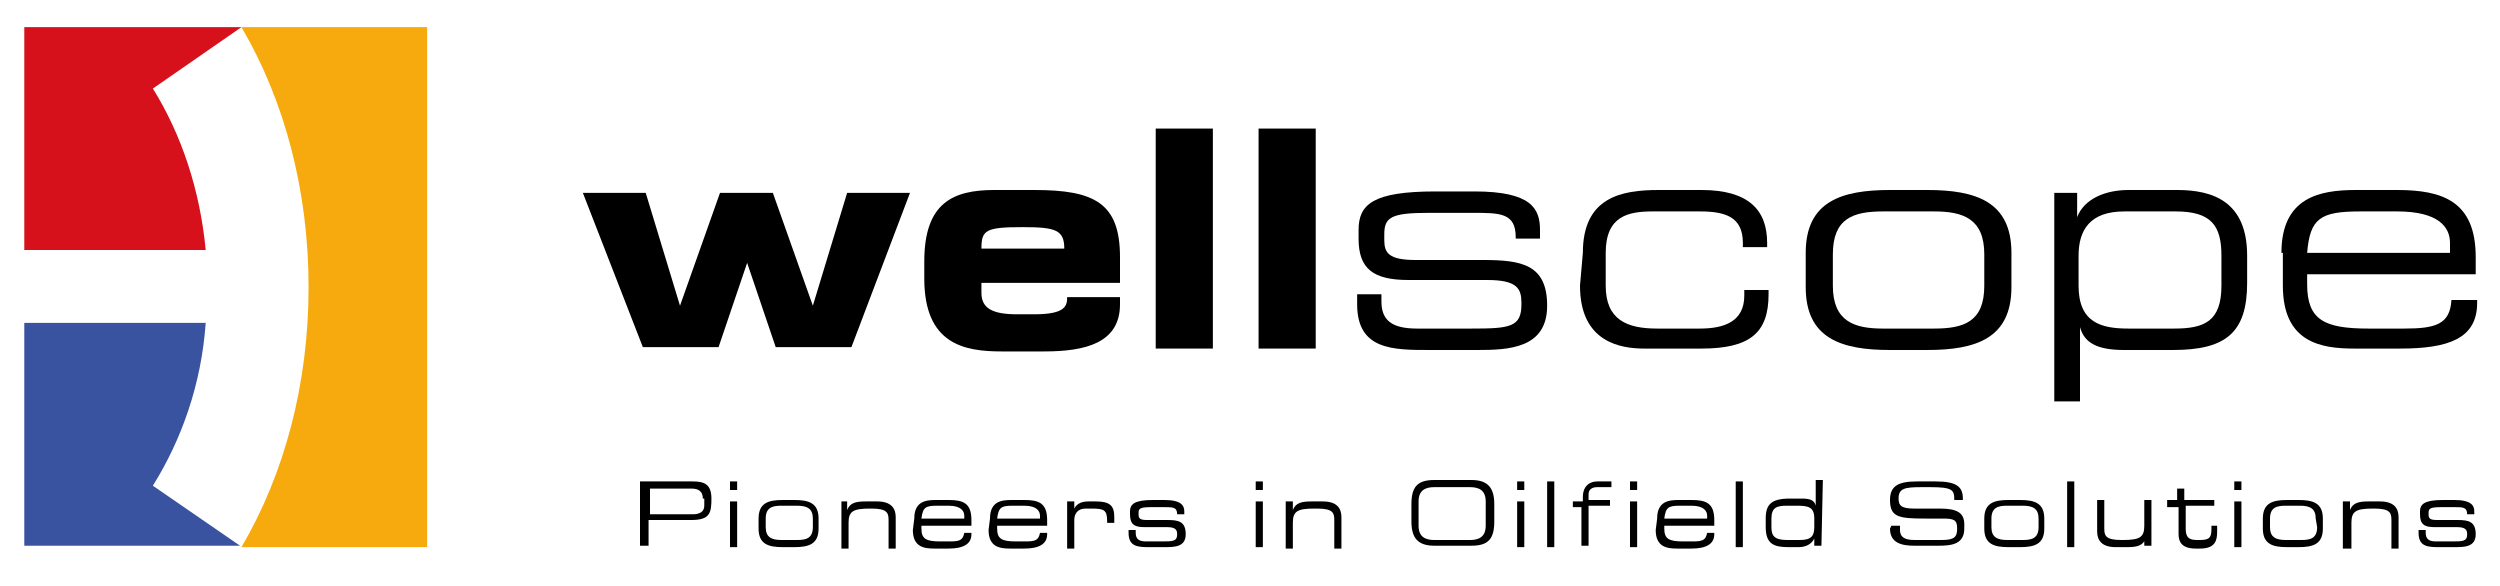 <?xml version="1.0" encoding="utf-8"?>
<!-- Generator: Adobe Illustrator 25.0.0, SVG Export Plug-In . SVG Version: 6.00 Build 0)  -->
<svg version="1.1" id="Layer_1" xmlns="http://www.w3.org/2000/svg" xmlns:xlink="http://www.w3.org/1999/xlink" x="0px" y="0px"
	 viewBox="0 0 175 41" style="enable-background:new 0 0 175 41;" xml:space="preserve">
<style type="text/css">
	.st0{fill:#F6AA0E;}
	.st1{fill:#3953A0;}
	.st2{fill:#D6111C;}
</style>
<path class="st0" d="M16.9,1.9c3,5.1,4.7,11.4,4.7,18.2c0,6.8-1.7,13.1-4.7,18.2h13V1.9H16.9z"/>
<path class="st1" d="M14.4,22.6H1.7v15.6h15.1L10.7,34C12.7,30.8,14.1,26.9,14.4,22.6z"/>
<path class="st2" d="M1.7,17.5h12.7c-0.4-4.2-1.7-8.1-3.7-11.3l6.2-4.3H1.7V17.5z"/>
<path d="M40.8,13.5h4.4l2.4,7.9h0l2.8-7.9h3.7l2.8,7.9h0l2.4-7.9h4.4l-4.1,10.8h-5.3l-2-5.9h0l-2,5.9h-5.3L40.8,13.5z"/>
<path d="M64.7,18.3c0-4.1,2-5,4.9-5h2.8c4.2,0,6,0.9,6,4.7v1.8h-9.7v0.7c0,1.1,0.8,1.5,2.5,1.5h1.2c2.2,0,2.3-0.6,2.3-1.2h3.7v0.5
	c0,2.7-2.4,3.3-5.3,3.3h-3c-2.6,0-5.4-0.5-5.4-5.1V18.3z M74.5,17.4c0-1.3-0.6-1.5-2.9-1.5c-2.6,0-2.9,0.2-2.9,1.5H74.5z"/>
<path d="M80.9,9h4v15.4h-4V9z"/>
<path d="M88.1,9h4v15.4h-4V9z"/>
<path d="M95,20.6h1.7v0.5c0,1.3,0.7,1.9,2.5,1.9h3.8c2.7,0,3.5-0.1,3.5-1.7v-0.1c0-1-0.3-1.6-2.4-1.6h-5.5c-2.5,0-3.5-0.8-3.5-2.9
	v-0.6c0-1.8,1-2.7,5.4-2.7h2.7c4,0,4.6,1.2,4.6,2.7v0.6h-1.7v-0.1c0-1.7-1.1-1.7-3-1.7H100c-2.6,0-3.1,0.3-3.1,1.5v0.4
	c0,0.9,0.3,1.4,2.2,1.4h4.7c2.7,0,4.5,0.3,4.5,3.2v0c0,3-2.7,3.1-4.9,3.1h-3.3c-2.6,0-5.1,0-5.1-3.2V20.6z"/>
<path d="M110.8,17.7c0-3.9,2.7-4.4,5.3-4.4h3c3.3,0,4.6,1.4,4.6,3.7v0.3h-1.7V17c0-1.8-1.2-2.2-3-2.2h-3.3c-1.7,0-3.3,0.3-3.3,2.9
	V20c0,2.4,1.5,3,3.6,3h3c1.7,0,3.1-0.5,3.1-2.3v-0.4h1.7v0.3c0,2.7-1.3,3.8-4.7,3.8h-4c-1.6,0-4.5-0.4-4.5-4.4L110.8,17.7z"/>
<path d="M126.4,17.7c0-3.6,2.5-4.4,5.9-4.4h2.6c3.4,0,5.9,0.8,5.9,4.4v2.4c0,3.6-2.5,4.4-5.9,4.4h-2.6c-3.4,0-5.9-0.8-5.9-4.4V17.7z
	 M138.9,17.8c0-2.5-1.5-3-3.5-3h-3.6c-2.1,0-3.5,0.5-3.5,3V20c0,2.5,1.5,3,3.5,3h3.6c2.1,0,3.5-0.5,3.5-3V17.8z"/>
<path d="M143.7,13.5h1.7v1.7h0c0.5-1.3,2-1.9,3.6-1.9h3.4c2.5,0,4.9,0.8,4.9,4.6v1.9c0,3.5-1.5,4.7-5.2,4.7h-3.4
	c-1.9,0-2.8-0.5-3.1-1.6h0v5.2h-1.8V13.5z M155.5,17.9c0-2.1-0.7-3.1-3.2-3.1h-3.6c-2.4,0-3.2,1.3-3.2,3.1V20c0,2.6,1.6,3,3.5,3h3.2
	c2.1,0,3.3-0.5,3.3-3L155.5,17.9z"/>
<path d="M159.7,17.7c0-3.9,2.7-4.4,5.2-4.4h2.9c3.2,0,5.5,0.8,5.5,4.7v1.2h-11.8v0.7c0,2.5,1.2,3.1,4.3,3.1h2.5c2.2,0,3.2-0.3,3.3-2
	h1.8v0.2c0,2.5-2,3.2-5.4,3.2h-3.2c-2.3,0-5-0.4-5-4.4V17.7z M171.5,17c0-1.1-0.8-2.2-3.7-2.2h-2.6c-2.8,0-3.5,0.5-3.7,2.9h10
	L171.5,17z"/>
<path d="M44.8,33.7h3.7c0.8,0,1.3,0.2,1.3,1.2c0,1-0.1,1.5-1.4,1.5h-3v1.8h-0.6V33.7z M49.2,34.9c0-0.5-0.3-0.7-0.8-0.7h-2.9V36h3
	c0.5,0,0.8-0.2,0.8-0.6V34.9z"/>
<path d="M51.1,33.7h0.5v0.6h-0.5V33.7z M51.1,35.1h0.5v3.2h-0.5V35.1z"/>
<path d="M53.1,36.3c0-1.1,0.7-1.3,1.7-1.3h0.8c1,0,1.7,0.2,1.7,1.3V37c0,1.1-0.7,1.3-1.7,1.3h-0.8c-1,0-1.7-0.2-1.7-1.3V36.3z
	 M56.9,36.3c0-0.7-0.4-0.9-1.1-0.9h-1.1c-0.6,0-1.1,0.1-1.1,0.9v0.6c0,0.7,0.4,0.9,1.1,0.9h1.1c0.6,0,1.1-0.1,1.1-0.9V36.3z"/>
<path d="M58.8,35.1h0.5v0.6h0c0.2-0.5,0.6-0.6,1.3-0.6h0.8c1,0,1.3,0.5,1.3,1.1v2.2h-0.5v-2c0-0.5-0.1-0.8-1.2-0.8h-0.1
	c-1.2,0-1.5,0.2-1.5,1v1.8h-0.5V35.1z"/>
<path d="M64,36.3c0-1.2,0.8-1.3,1.5-1.3h0.9c1,0,1.6,0.2,1.6,1.4v0.4h-3.5v0.2c0,0.7,0.3,0.9,1.3,0.9h0.7c0.7,0,0.9-0.1,1-0.6h0.5
	v0.1c0,0.7-0.6,1-1.6,1h-1c-0.7,0-1.5-0.1-1.5-1.3L64,36.3z M67.5,36.1c0-0.3-0.2-0.7-1.1-0.7h-0.8c-0.8,0-1,0.1-1.1,0.9h3
	L67.5,36.1z"/>
<path d="M69.3,36.3c0-1.2,0.8-1.3,1.5-1.3h0.9c1,0,1.6,0.2,1.6,1.4v0.4h-3.5v0.2c0,0.7,0.3,0.9,1.3,0.9h0.7c0.7,0,0.9-0.1,1-0.6h0.5
	v0.1c0,0.7-0.6,1-1.6,1h-1c-0.7,0-1.5-0.1-1.5-1.3L69.3,36.3z M72.8,36.1c0-0.3-0.2-0.7-1.1-0.7h-0.8c-0.8,0-1,0.1-1.1,0.9h3
	L72.8,36.1z"/>
<path d="M74.7,35.1h0.5v0.5h0c0.2-0.4,0.6-0.5,1-0.5h0.5c1,0,1.3,0.3,1.3,1.1v0.4h-0.5v-0.1c0-0.8-0.2-0.9-1.1-0.9H76
	c-0.6,0-0.8,0.4-0.8,0.8v2h-0.5L74.7,35.1z"/>
<path d="M79,37.1h0.5v0.2c0,0.4,0.2,0.6,0.7,0.6h1.1c0.8,0,1.1,0,1.1-0.5v0c0-0.3-0.1-0.5-0.7-0.5h-1.6c-0.7,0-1-0.2-1-0.9v-0.2
	c0-0.5,0.3-0.8,1.6-0.8h0.8c1.2,0,1.4,0.4,1.4,0.8v0.2h-0.5v0c0-0.5-0.3-0.5-0.9-0.5h-0.9c-0.8,0-0.9,0.1-0.9,0.4V36
	c0,0.3,0.1,0.4,0.6,0.4h1.4c0.8,0,1.3,0.1,1.3,1v0c0,0.9-0.8,0.9-1.5,0.9h-1c-0.8,0-1.5,0-1.5-1V37.1z"/>
<path d="M87.9,33.7h0.5v0.6h-0.5V33.7z M87.9,35.1h0.5v3.2h-0.5V35.1z"/>
<path d="M90,35.1h0.5v0.6h0c0.2-0.5,0.6-0.6,1.3-0.6h0.8c1,0,1.3,0.5,1.3,1.1v2.2h-0.5v-2c0-0.5-0.1-0.8-1.2-0.8H92
	c-1.2,0-1.5,0.2-1.5,1v1.8H90V35.1z"/>
<path d="M98.8,35.3c0-1.2,0.4-1.7,1.6-1.7h2.6c1.2,0,1.6,0.6,1.6,1.7v1.2c0,1.2-0.4,1.7-1.6,1.7h-2.6c-1.2,0-1.6-0.6-1.6-1.7V35.3z
	 M104,35.1c0-0.8-0.5-1-1.1-1h-2.5c-0.6,0-1.1,0.2-1.1,1v1.7c0,0.8,0.5,1,1.1,1h2.5c0.6,0,1.1-0.2,1.1-1V35.1z"/>
<path d="M106.2,33.7h0.5v0.6h-0.5V33.7z M106.2,35.1h0.5v3.2h-0.5V35.1z"/>
<path d="M108.3,33.7h0.5v4.6h-0.5V33.7z"/>
<path d="M110.8,35.5h-0.7v-0.4h0.7v-0.3c0-0.8,0.5-1.1,1-1.1h1v0.4h-1c-0.4,0-0.6,0.2-0.6,0.5v0.4h1.5v0.4h-1.5v2.8h-0.5V35.5z"/>
<path d="M114.1,33.7h0.5v0.6h-0.5V33.7z M114.1,35.1h0.5v3.2h-0.5V35.1z"/>
<path d="M116,36.3c0-1.2,0.8-1.3,1.5-1.3h0.9c1,0,1.6,0.2,1.6,1.4v0.4h-3.5v0.2c0,0.7,0.3,0.9,1.3,0.9h0.7c0.7,0,0.9-0.1,1-0.6h0.5
	v0.1c0,0.7-0.6,1-1.6,1h-1c-0.7,0-1.5-0.1-1.5-1.3L116,36.3z M119.5,36.1c0-0.3-0.2-0.7-1.1-0.7h-0.8c-0.8,0-1,0.1-1.1,0.9h3
	L119.5,36.1z"/>
<path d="M121.5,33.7h0.5v4.6h-0.5L121.5,33.7z"/>
<path d="M127.5,38.2H127v-0.5h0c-0.2,0.4-0.6,0.6-1.1,0.6h-0.7c-1,0-1.6-0.2-1.6-1.4v-0.6c0-1,0.4-1.4,1.7-1.4h0.8
	c0.6,0,0.9,0.1,1,0.5h0v-1.8h0.5L127.5,38.2z M124,36.9c0,0.6,0.2,0.9,1.1,0.9h0.9c0.8,0,1-0.3,1-0.9v-0.6c0-0.8-0.4-0.9-1.2-0.9
	h-0.7c-0.7,0-1.1,0.1-1.1,0.9L124,36.9z"/>
<path d="M132.4,36.8h0.6v0.3c0,0.4,0.2,0.7,1,0.7h1.9c0.9,0,1.1-0.2,1.1-0.8c0-0.6-0.2-0.7-1-0.7h-1.2c-1.9,0-2.5-0.1-2.5-1.3
	c0-1,0.6-1.3,1.9-1.3h1.3c1.5,0,1.9,0.4,1.9,1.2V35h-0.6c0-0.7-0.1-0.9-1.7-0.9h-0.6c-1.2,0-1.6,0.1-1.6,0.8c0,0.5,0.2,0.7,1.1,0.7
	h1.8c1.2,0,1.7,0.3,1.7,1.1v0.3c0,1.1-0.9,1.2-1.8,1.2h-1.7c-0.9,0-1.7-0.2-1.7-1.2L132.4,36.8z"/>
<path d="M138.9,36.3c0-1.1,0.7-1.3,1.7-1.3h0.8c1,0,1.7,0.2,1.7,1.3V37c0,1.1-0.7,1.3-1.7,1.3h-0.8c-1,0-1.7-0.2-1.7-1.3V36.3z
	 M142.7,36.3c0-0.7-0.4-0.9-1.1-0.9h-1.1c-0.6,0-1.1,0.1-1.1,0.9v0.6c0,0.7,0.4,0.9,1.1,0.9h1.1c0.6,0,1.1-0.1,1.1-0.9V36.3z"/>
<path d="M144.7,33.7h0.5v4.6h-0.5V33.7z"/>
<path d="M150.2,37.7L150.2,37.7c-0.2,0.5-0.6,0.6-1.3,0.6h-0.8c-1,0-1.3-0.5-1.3-1.1V35h0.5v2c0,0.5,0.1,0.8,1.2,0.8h0.1
	c1.2,0,1.5-0.2,1.5-1V35h0.5v3.2h-0.5V37.7z"/>
<path d="M152.4,35.5h-0.7V35h0.7v-0.8h0.5V35h2.1v0.4H153v1.6c0,0.6,0.2,0.8,0.8,0.8h0.2c0.7,0,0.8-0.2,0.8-0.8v-0.2h0.4v0.4
	c0,0.6-0.1,1.2-1.2,1.2h-0.3c-1,0-1.2-0.5-1.2-1V35.5z"/>
<path d="M156.4,33.7h0.5v0.6h-0.5V33.7z M156.4,35.1h0.5v3.2h-0.5V35.1z"/>
<path d="M158.4,36.3c0-1.1,0.7-1.3,1.7-1.3h0.8c1,0,1.7,0.2,1.7,1.3V37c0,1.1-0.7,1.3-1.7,1.3h-0.8c-1,0-1.7-0.2-1.7-1.3V36.3z
	 M162.1,36.3c0-0.7-0.4-0.9-1.1-0.9H160c-0.6,0-1.1,0.1-1.1,0.9v0.6c0,0.7,0.4,0.9,1.1,0.9h1.1c0.6,0,1.1-0.1,1.1-0.9L162.1,36.3z"
	/>
<path d="M164,35.1h0.5v0.6h0c0.2-0.5,0.6-0.6,1.3-0.6h0.8c1,0,1.3,0.5,1.3,1.1v2.2h-0.5v-2c0-0.5-0.1-0.8-1.2-0.8h-0.1
	c-1.2,0-1.5,0.2-1.5,1v1.8H164V35.1z"/>
<path d="M169.3,37.1h0.5v0.2c0,0.4,0.2,0.6,0.7,0.6h1.1c0.8,0,1.1,0,1.1-0.5v0c0-0.3-0.1-0.5-0.7-0.5h-1.6c-0.7,0-1-0.2-1-0.9v-0.2
	c0-0.5,0.3-0.8,1.6-0.8h0.8c1.2,0,1.4,0.4,1.4,0.8v0.2h-0.5v0c0-0.5-0.3-0.5-0.9-0.5h-0.9c-0.8,0-0.9,0.1-0.9,0.4V36
	c0,0.3,0.1,0.4,0.6,0.4h1.4c0.8,0,1.3,0.1,1.3,1v0c0,0.9-0.8,0.9-1.5,0.9h-1c-0.8,0-1.5,0-1.5-1V37.1z"/>
</svg>
